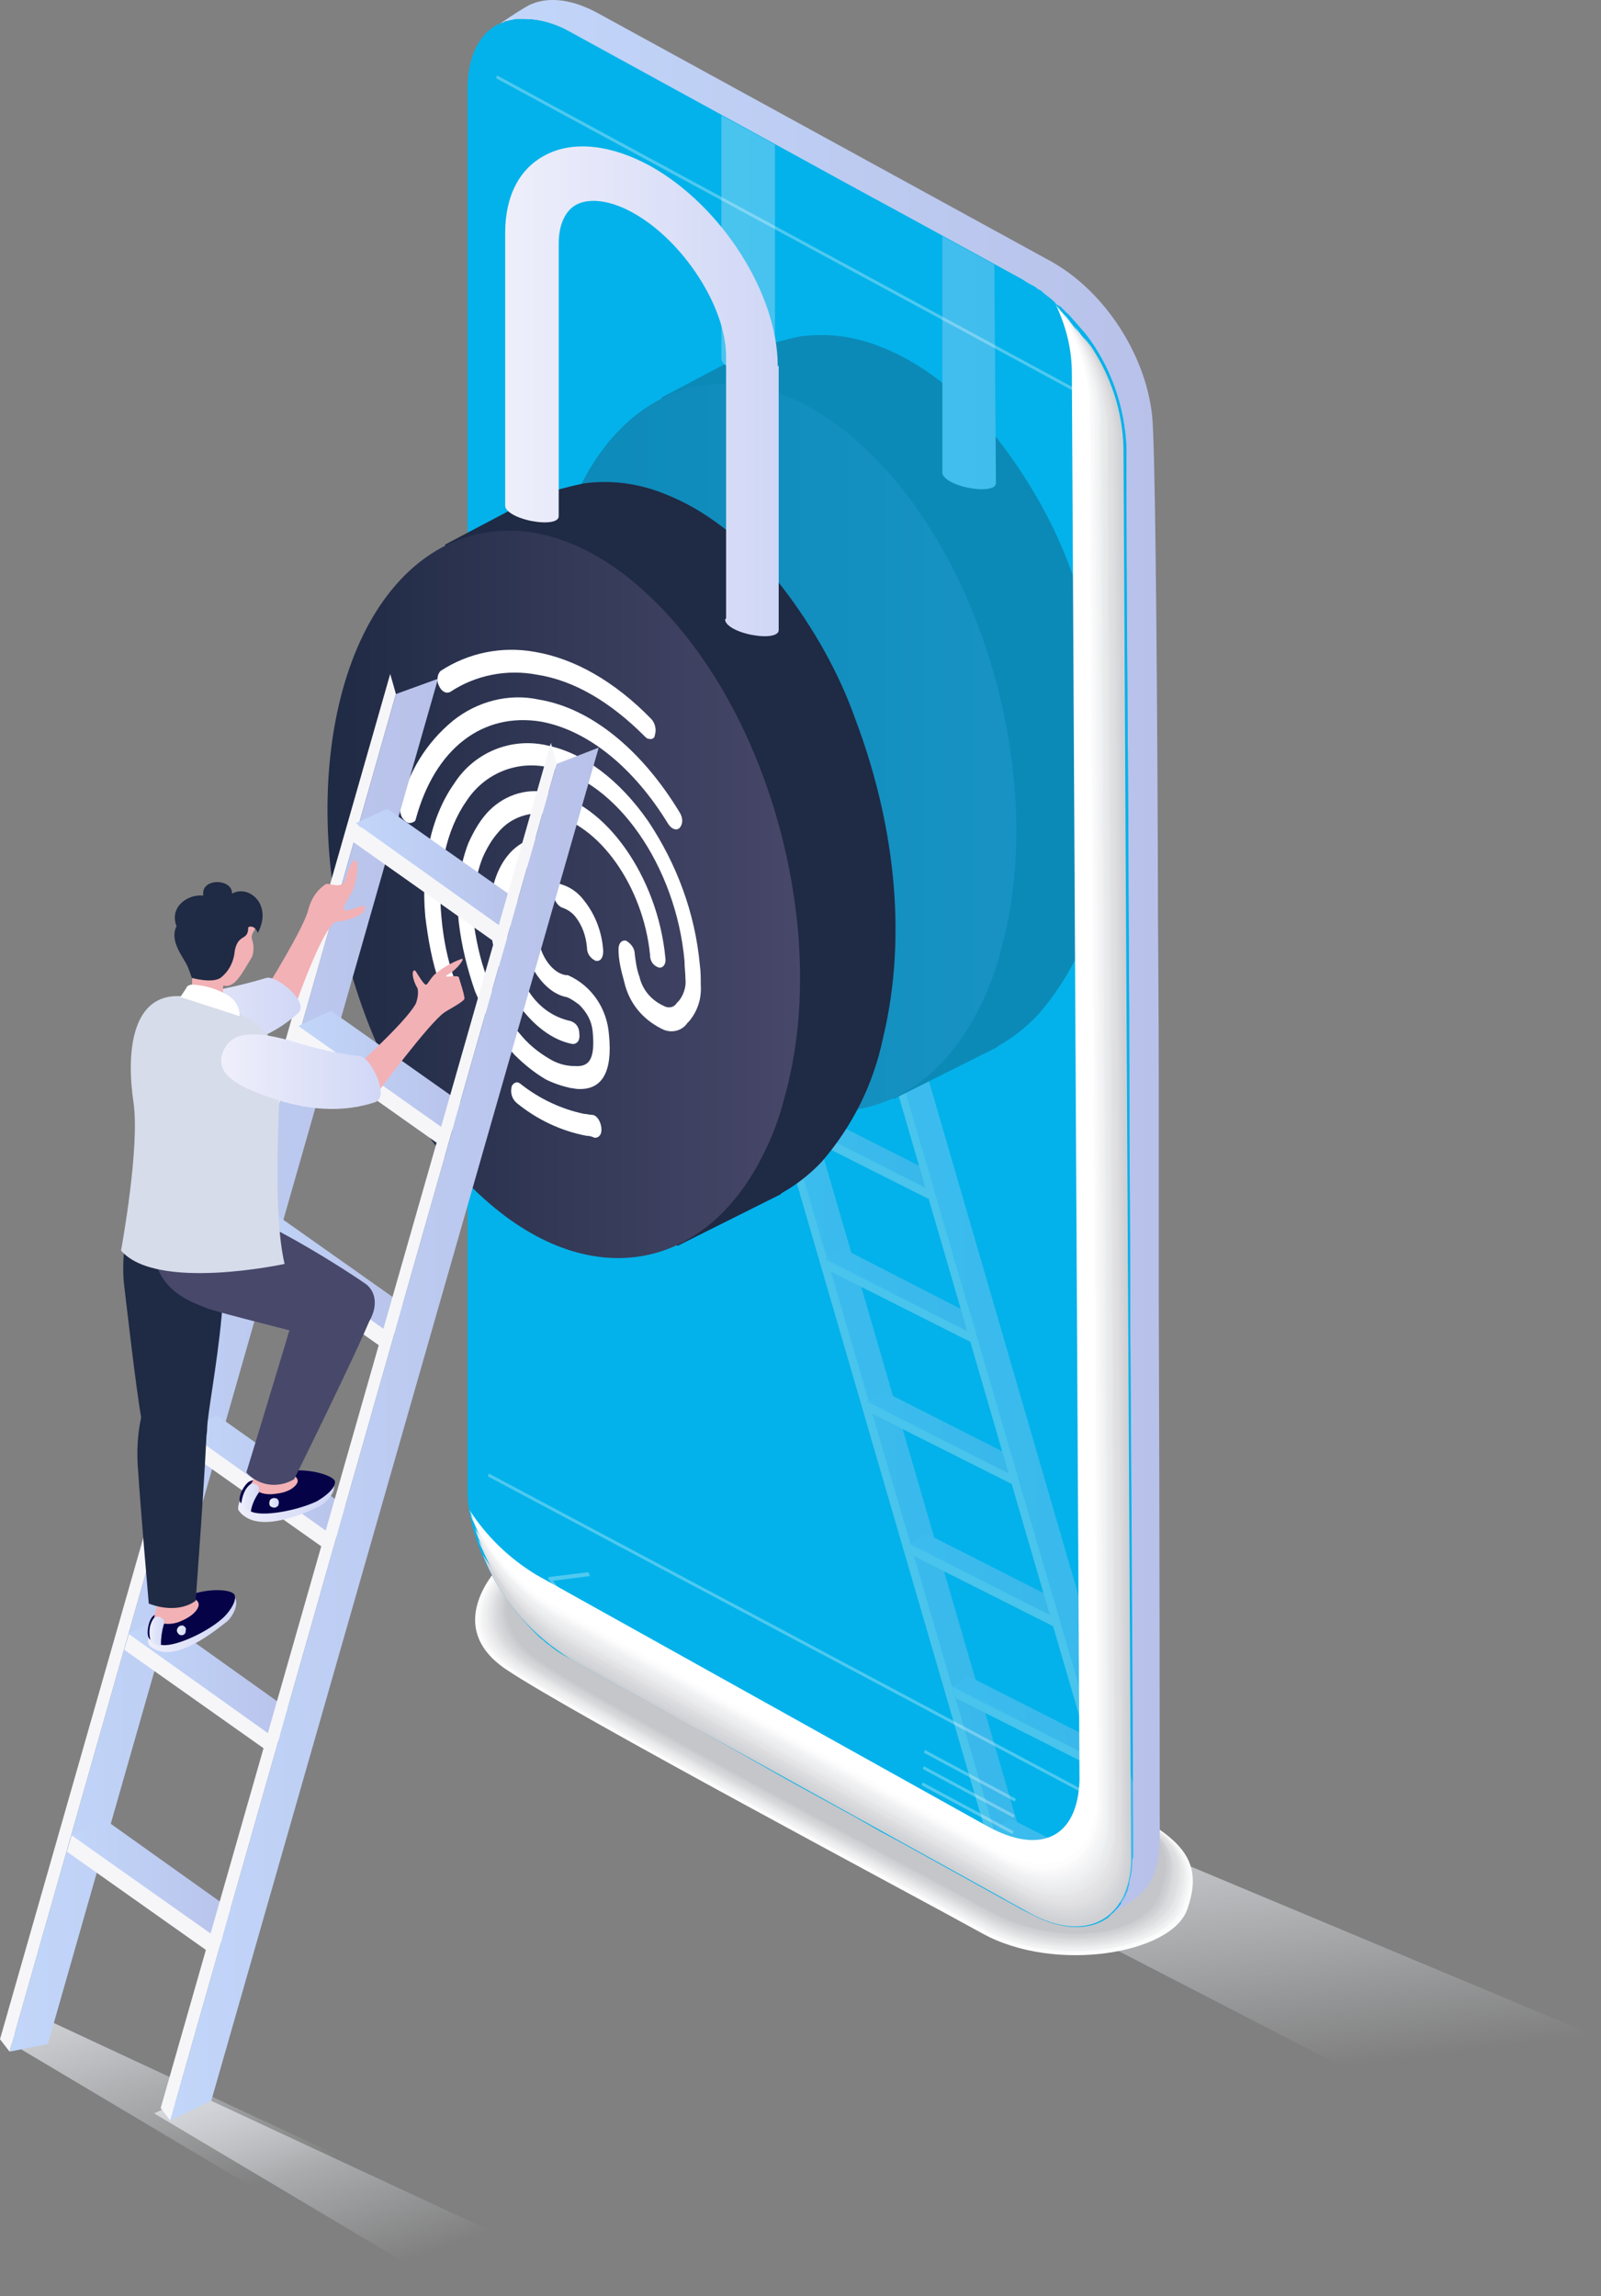 <?xml version="1.0" encoding="utf-8"?>
<!-- Generator: Adobe Illustrator 24.2.3, SVG Export Plug-In . SVG Version: 6.00 Build 0)  -->
<svg version="1.1" id="Capa_1" xmlns="http://www.w3.org/2000/svg" xmlns:xlink="http://www.w3.org/1999/xlink" x="0px" y="0px"
	 viewBox="0 0 167.4 240" style="enable-background:new 0 0 167.4 240;" xml:space="preserve">
<rect x="0" y="0" width="167.4" height="240" fill="#808080" stroke="none"/>
<style type="text/css">
	.st0{fill:url(#Trazado_13749_1_);}
	.st1{fill:url(#Trazado_13750_1_);}
	.st2{fill:url(#Trazado_13751_1_);}
	.st3{fill:#FFFFFF;}
	.st4{fill:#FCFCFC;}
	.st5{fill:#F9FAFA;}
	.st6{fill:#F7F7F7;}
	.st7{fill:#F4F4F5;}
	.st8{fill:#F1F1F2;}
	.st9{fill:#EEEFF0;}
	.st10{fill:#ECECED;}
	.st11{fill:#E9E9EB;}
	.st12{fill:#E6E7E8;}
	.st13{fill:#E3E4E6;}
	.st14{fill:#E1E1E3;}
	.st15{fill:#DEDEE1;}
	.st16{fill:#DBDCDE;}
	.st17{fill:#D8D9DC;}
	.st18{fill:#D6D6D9;}
	.st19{fill:#D3D4D7;}
	.st20{fill:#D0D1D4;}
	.st21{fill:#CDCED2;}
	.st22{fill:#CBCBCF;}
	.st23{fill:#C8C9CD;}
	.st24{fill:#C5C6CA;}
	.st25{fill:url(#Trazado_13774_1_);}
	.st26{fill:#03B2EA;}
	.st27{clip-path:url(#SVGID_2_);}
	.st28{fill:#EDEDF2;}
	.st29{fill:url(#Trazado_13777_1_);}
	.st30{fill:url(#Trazado_13779_1_);}
	.st31{fill:url(#Trazado_13781_1_);}
	.st32{fill:url(#Trazado_13783_1_);}
	.st33{fill:url(#Trazado_13785_1_);}
	.st34{fill:url(#Trazado_13787_1_);}
	.st35{fill:url(#Trazado_13789_1_);}
	.st36{fill:url(#Trazado_13791_1_);}
	.st37{fill:#1F2A44;}
	.st38{fill:url(#Trazado_13794_1_);}
	.st39{fill:url(#Trazado_13795_1_);}
	.st40{opacity:0.7;fill:#03B2EA;enable-background:new    ;}
	.st41{opacity:0.3;fill:#FFFFFF;enable-background:new    ;}
	.st42{fill:#CFD0D4;}
	.st43{fill:url(#Trazado_13804_1_);}
	.st44{fill:url(#Trazado_13805_1_);}
	.st45{fill:url(#Trazado_13806_1_);}
	.st46{fill:url(#Trazado_13807_1_);}
	.st47{fill:url(#Trazado_13808_1_);}
	.st48{fill:url(#Trazado_13809_1_);}
	.st49{fill:url(#Trazado_13810_1_);}
	.st50{fill:url(#Trazado_13811_1_);}
	.st51{fill:url(#Trazado_13812_1_);}
	.st52{fill:url(#Trazado_13813_1_);}
	.st53{fill:url(#Trazado_13814_1_);}
	.st54{fill:url(#Trazado_13815_1_);}
	.st55{fill:url(#Trazado_13816_1_);}
	.st56{fill:url(#Trazado_13817_1_);}
	.st57{fill:url(#Trazado_13818_1_);}
	.st58{fill:url(#Trazado_13819_1_);}
	.st59{fill:url(#Trazado_13820_1_);}
	.st60{fill:url(#Trazado_13821_1_);}
	.st61{fill:url(#Trazado_13822_1_);}
	.st62{fill:url(#Trazado_13823_1_);}
	.st63{fill:url(#Trazado_13824_1_);}
	.st64{fill:url(#Trazado_13825_1_);}
	.st65{fill:url(#Trazado_13826_1_);}
	.st66{fill:url(#Trazado_13830_1_);}
	.st67{fill:url(#Trazado_13831_1_);}
	.st68{fill:#F6F6F9;}
	.st69{fill:url(#Trazado_13840_1_);}
	.st70{fill:url(#Trazado_13842_1_);}
	.st71{fill:url(#Trazado_13844_1_);}
	.st72{fill:url(#Trazado_13846_1_);}
	.st73{fill:url(#Trazado_13848_1_);}
	.st74{fill:url(#Trazado_13850_1_);}
	.st75{fill:url(#Trazado_13852_1_);}
	.st76{fill:url(#Trazado_13854_1_);}
	.st77{fill:#F2B1B5;}
	.st78{fill:url(#Trazado_13856_1_);}
	.st79{fill:url(#Trazado_13857_1_);}
	.st80{fill:#060248;}
	.st81{fill:url(#Trazado_13859_1_);}
	.st82{fill:url(#Trazado_13860_1_);}
	.st83{fill:url(#Trazado_13864_1_);}
	.st84{fill:url(#Trazado_13866_1_);}
	.st85{fill:url(#Trazado_13867_1_);}
	.st86{fill:#48486A;}
	.st87{fill:#D6DCE9;}
	.st88{fill:url(#Trazado_13876_1_);}
</style>
<g id="Grupo_3412" transform="translate(-5165.187 -1285)">
	<g id="Grupo_3375" transform="translate(5165.505 1496.076)">
		
			<linearGradient id="Trazado_13749_1_" gradientUnits="userSpaceOnUse" x1="-502.569" y1="487.265" x2="-502.021" y2="486.455" gradientTransform="matrix(40.953 0 0 -21.109 20588.627 10284.989)">
			<stop  offset="0" style="stop-color:#E1E4E9;stop-opacity:0.8"/>
			<stop  offset="1" style="stop-color:#E1E4E9;stop-opacity:0"/>
		</linearGradient>
		<path id="Trazado_13749" class="st0" d="M0,2l32.1,19.1L41,17L4.5,0L0,2z"/>
	</g>
	<g id="Grupo_3376" transform="translate(5181.295 1503.892)">
		
			<linearGradient id="Trazado_13750_1_" gradientUnits="userSpaceOnUse" x1="-518.361" y1="479.449" x2="-517.813" y2="478.638" gradientTransform="matrix(40.958 0 0 -21.108 21238.121 10119.513)">
			<stop  offset="0" style="stop-color:#E1E4E9;stop-opacity:0.8"/>
			<stop  offset="1" style="stop-color:#E1E4E9;stop-opacity:0"/>
		</linearGradient>
		<path id="Trazado_13750" class="st1" d="M0,2l32.1,19.1L41,17L4.5,0L0,2z"/>
	</g>
	<g id="Grupo_3377" transform="translate(5271.169 1479.374)">
		
			<linearGradient id="Trazado_13751_1_" gradientUnits="userSpaceOnUse" x1="-612.321" y1="506.392" x2="-611.964" y2="505.311" gradientTransform="matrix(61.458 0 0 -23.463 37649.312 11877.233)">
			<stop  offset="0" style="stop-color:#E1E4E9;stop-opacity:0.8"/>
			<stop  offset="1" style="stop-color:#E1E4E9;stop-opacity:0"/>
		</linearGradient>
		<path id="Trazado_13751" class="st2" d="M61.5,18.7L38,23.5L0,3.9L16.8,0L61.5,18.7z"/>
	</g>
	<g id="Grupo_3397" transform="translate(5214.168 1285)">
		<g id="Grupo_3396">
			<g id="Grupo_3378" transform="translate(.744 162.594)">
				<path id="Trazado_13752" class="st3" d="M2.7,0.9c0,0-6.5,6.3,0.5,11S45.4,35.3,53,39.5s19.8,2.1,21.4-2.5
					c2.5-6.9-3.3-8.3-9.5-12.4S14.9-0.7,10.6,0S5.1-0.5,2.7,0.9z"/>
				<path id="Trazado_13753" class="st4" d="M2.8,1c0,0-6.4,6.2,0.6,10.9s42.1,23.3,49.6,27.5s19.6,2.1,21.3-2.4
					c2.5-6.9-3.2-8.2-9.4-12.3S14.9-0.7,10.6,0.1S5.2-0.5,2.8,1L2.8,1z"/>
				<path id="Trazado_13754" class="st5" d="M2.9,1c0,0-6.3,6.1,0.7,10.8s42,23.2,49.5,27.4s19.4,2.1,21.1-2.4
					c2.5-6.9-3.2-8.1-9.3-12.3S15-0.6,10.7,0.1S5.3-0.4,2.9,1L2.9,1z"/>
				<path id="Trazado_13755" class="st6" d="M3,1.1c0,0-6.2,6.1,0.8,10.8S45.6,35,53.1,39.1s19.2,2.1,20.9-2.4
					c2.5-6.8-3.1-8.1-9.3-12.2S15-0.5,10.8,0.2S5.4-0.4,3,1.1z"/>
				<path id="Trazado_13756" class="st7" d="M3.1,1.1c0,0-6.1,6,0.8,10.7S45.7,34.9,53.2,39s19.1,2.2,20.7-2.3
					c2.5-6.8-3.1-8-9.2-12.1S15.1-0.5,10.9,0.2S5.4-0.3,3.1,1.1z"/>
				<path id="Trazado_13757" class="st8" d="M3.2,1.2c0,0-6,5.9,0.9,10.6s41.6,23,49.1,27.2s18.9,2.2,20.5-2.3c2.5-6.8-3-8-9.1-12.1
					S15.2-0.4,10.9,0.3S5.5-0.3,3.2,1.2L3.2,1.2z"/>
				<path id="Trazado_13758" class="st9" d="M3.3,1.2c0,0-5.9,5.8,1,10.5s41.5,23,49,27.1S72,41,73.6,36.5c2.5-6.8-3-7.9-9.1-12
					S15.2-0.4,11,0.3S5.6-0.2,3.3,1.2z"/>
				<path id="Trazado_13759" class="st10" d="M3.4,1.3c0,0-5.8,5.8,1.1,10.4s41.4,22.9,48.8,27s18.5,2.2,20.2-2.3
					c2.5-6.8-2.9-7.9-9-11.9S15.3-0.3,11.1,0.4S5.7-0.2,3.4,1.3z"/>
				<path id="Trazado_13760" class="st11" d="M3.5,1.3c0,0-5.7,5.7,1.2,10.3s41.3,22.9,48.7,27s18.4,2.2,20-2.2
					c2.5-6.7-2.9-7.8-8.9-11.9S15.4-0.3,11.1,0.4S5.8-0.1,3.5,1.3L3.5,1.3z"/>
				<path id="Trazado_13761" class="st12" d="M3.6,1.4c0,0-5.6,5.6,1.2,10.2S46,34.4,53.4,38.5s18.2,2.3,19.8-2.2
					c2.5-6.7-2.8-7.8-8.9-11.8S15.4-0.2,11.2,0.5S5.9,0,3.6,1.4L3.6,1.4z"/>
				<path id="Trazado_13762" class="st13" d="M3.7,1.4c0,0-5.5,5.5,1.3,10.1S46,34.3,53.4,38.4s18,2.3,19.6-2.2
					c2.5-6.7-2.8-7.7-8.8-11.7S15.5-0.2,11.3,0.6S6,0,3.7,1.4z"/>
				<path id="Trazado_13763" class="st14" d="M3.8,1.5c0,0-5.4,5.4,1.4,10s40.9,22.7,48.3,26.7s17.8,2.3,19.5-2.1
					c2.5-6.7-2.7-7.6-8.7-11.7S15.5-0.1,11.4,0.6S6.1,0.1,3.8,1.5L3.8,1.5z"/>
				<path id="Trazado_13764" class="st15" d="M3.8,1.5c0,0-5.3,5.4,1.5,10s40.8,22.6,48.2,26.7s17.6,2.3,19.3-2.1
					c2.5-6.7-2.7-7.6-8.7-11.6S15.6,0,11.4,0.7S6.1,0.1,3.8,1.5L3.8,1.5z"/>
				<path id="Trazado_13765" class="st16" d="M3.9,1.6c0,0-5.2,5.3,1.6,9.9S46.2,34,53.6,38S71,40.4,72.6,36
					c2.4-6.7-2.6-7.5-8.6-11.5S15.7,0,11.5,0.7S6.2,0.2,3.9,1.6z"/>
				<path id="Trazado_13766" class="st17" d="M4,1.6c0,0-5.1,5.2,1.6,9.8s40.6,22.5,47.9,26.5s17.3,2.4,18.9-2
					c2.4-6.6-2.6-7.5-8.5-11.5S15.7,0.1,11.6,0.8S6.3,0.2,4,1.6z"/>
				<path id="Trazado_13767" class="st18" d="M4.1,1.7c0,0-5,5.1,1.7,9.7s40.5,22.4,47.8,26.4s17.1,2.4,18.7-2
					c2.4-6.6-2.5-7.4-8.5-11.4S15.8,0.1,11.6,0.8S6.4,0.3,4.1,1.7z"/>
				<path id="Trazado_13768" class="st19" d="M4.2,1.7c0,0-4.9,5.1,1.8,9.6s40.4,22.4,47.7,26.4s16.9,2.4,18.5-2
					c2.4-6.6-2.5-7.4-8.4-11.3S15.8,0.2,11.7,0.9S6.5,0.3,4.2,1.7L4.2,1.7z"/>
				<path id="Trazado_13769" class="st20" d="M4.3,1.8c0,0-4.8,5,1.9,9.5s40.3,22.3,47.5,26.3s16.8,2.4,18.4-1.9
					c2.4-6.6-2.4-7.3-8.3-11.3S15.9,0.2,11.8,0.9S6.6,0.4,4.3,1.8L4.3,1.8z"/>
				<path id="Trazado_13770" class="st21" d="M4.4,1.8c0,0-4.7,4.9,2,9.4s40.2,22.2,47.4,26.2s16.6,2.4,18.2-1.9
					c2.4-6.6-2.4-7.3-8.3-11.2S16,0.3,11.9,1S6.7,0.5,4.4,1.8L4.4,1.8z"/>
				<path id="Trazado_13771" class="st22" d="M4.5,1.9c0,0-4.6,4.8,2,9.3s40,22.2,47.3,26.1s16.4,2.5,18-1.9
					c2.4-6.5-2.3-7.2-8.2-11.1S16,0.4,11.9,1S6.7,0.5,4.5,1.9L4.5,1.9z"/>
				<path id="Trazado_13772" class="st23" d="M4.6,1.9c0,0-4.5,4.8,2.1,9.2s39.9,22.1,47.1,26.1s16.2,2.5,17.8-1.8
					c2.4-6.5-2.3-7.1-8.1-11.1S16.1,0.4,12,1.1S6.8,0.6,4.6,1.9z"/>
				<path id="Trazado_13773" class="st24" d="M4.7,2c0,0-4.4,4.7,2.2,9.2s39.8,22.1,47,26s16.1,2.5,17.6-1.8c2.4-6.5-2.2-7.1-8.1-11
					S16.1,0.5,12.1,1.1S6.9,0.6,4.7,2z"/>
			</g>
			<g id="Grupo_3395">
				<g id="Grupo_3394">
					<g id="Grupo_3379" transform="translate(2.98)">
						
							<linearGradient id="Trazado_13774_1_" gradientUnits="userSpaceOnUse" x1="-559.535" y1="718.109" x2="-558.535" y2="718.109" gradientTransform="matrix(69.349 0 0 -200.36 38803.238 143980.547)">
							<stop  offset="0" style="stop-color:#C2D6FA"/>
							<stop  offset="1" style="stop-color:#B8C1E9"/>
						</linearGradient>
						<path id="Trazado_13774" class="st25" d="M66.8,198.4c-0.1,0.1-2.6,1.7-2.9,1.9c0.1-0.1,0.1-0.1,0.2-0.2
							c0.2-0.2,0.4-0.4,0.6-0.5c0.2-0.2,0.3-0.3,0.4-0.5c0,0,0-0.1,0.1-0.1c0.1-0.1,0.2-0.3,0.2-0.4c0.1-0.2,0.2-0.3,0.3-0.5
							c0.1-0.1,0.1-0.3,0.1-0.4c0.1-0.1,0.1-0.3,0.1-0.4c0-0.1,0.1-0.3,0.1-0.4c0-0.1,0-0.1,0-0.2c0.2-0.8,0.3-1.7,0.3-2.6v-0.2
							c0-0.5,0-0.9,0-1.4c0,0-0.1-24.6-0.3-53.5c0-0.8,0-1.7,0-2.5c0-7.6-0.1-15.5-0.1-23.3c0-0.5,0-1.1,0-1.6
							c0-8.5-0.1-16.8-0.1-24.5c-0.1-16.6-0.2-30.2-0.2-36.5c0-0.8,0-1.4,0-2c0-1.1,0-1.8,0-1.8c-0.3-5.2-2.4-10.1-6-13.9
							c-0.1-0.2-0.3-0.3-0.5-0.5c0,0,0,0,0,0c-0.1-0.2-0.3-0.3-0.5-0.4s-0.3-0.3-0.5-0.4c-0.4-0.3-0.8-0.6-1.1-0.9
							c-0.2-0.1-0.3-0.2-0.5-0.4c0,0-0.1-0.1-0.2-0.1c-0.2-0.1-0.4-0.3-0.6-0.4c-0.3-0.2-0.6-0.4-1-0.6l-11.7-6.4l-6.8-3.7l-9.3-5.1
							L7.5,3.3C6.1,2.5,4.5,2,2.8,2C2.6,2,2.4,2,2.2,2C2,2,1.8,2,1.6,2.1H1.6C1.4,2.1,1.2,2.2,1,2.2c0,0-0.1,0-0.1,0
							C0.8,2.3,0.6,2.4,0.5,2.4C0.3,2.5,0.1,2.6,0,2.7c0.4-0.3,2.2-1.5,2.9-1.9c1.9-1.2,4.6-1.1,7.7,0.6l47.3,25.9
							c5.6,3.1,9.9,9.7,10.6,16.1c0.3,2.6,0.5,21.8,0.6,45.5c0,7.6,0.1,15.6,0.1,23.7c0,0.5,0,1.1,0,1.6c0,6.2,0,12.5,0,18.6v2.8
							c0.1,26.6,0.1,49.8,0.1,54.3C69.3,192.8,69.6,196.3,66.8,198.4L66.8,198.4z"/>
					</g>
					<path id="Trazado_13775" class="st26" d="M69.3,194.6c0,0.7-0.1,1.4-0.3,2.1c0,0.1,0,0.1,0,0.2c0,0.1-0.1,0.3-0.1,0.4
						c0,0.1-0.1,0.3-0.1,0.4c0,0.1-0.1,0.2-0.1,0.4c-0.1,0.2-0.2,0.4-0.3,0.5c-0.1,0.1-0.2,0.3-0.2,0.4c0,0,0,0.1-0.1,0.1
						c-0.1,0.2-0.3,0.4-0.4,0.5c-0.1,0.1-0.2,0.3-0.4,0.4c-0.1,0-0.1,0.1-0.2,0.2c-0.1,0.1-0.1,0.1-0.2,0.2c-1.9,1.4-4.8,1.4-8-0.3
						l-1-0.5l-13-7.2l-1.7-0.9l-2.8-1.6l-7.1-3.9L22.7,180l-2.4-1.3l-5.6-3.1l-4-2.2c-0.8-0.4-1.6-0.9-2.3-1.5
						c-0.2-0.1-0.3-0.2-0.5-0.4c-0.4-0.3-0.7-0.6-1-0.9c-0.7-0.7-1.3-1.4-1.9-2.1c-2.3-2.9-4-6.2-4.8-9.9v0
						c-0.2-0.9-0.3-1.9-0.3-2.9V9.3c0-3.2,1.1-5.5,2.9-6.6c0,0,0,0,0,0c0.2-0.1,0.3-0.2,0.5-0.2c0.1-0.1,0.3-0.1,0.4-0.2
						c0,0,0.1,0,0.1,0c0.2-0.1,0.4-0.1,0.6-0.2h0.1C4.8,2,5,2,5.2,2c0.2,0,0.4,0,0.6,0C7.5,2,9.1,2.5,10.5,3.3L30.1,14l9.3,5.1
						l6.8,3.7l11.7,6.4c0.3,0.2,0.6,0.4,1,0.6c0.2,0.1,0.4,0.2,0.6,0.4c0.1,0,0.1,0.1,0.2,0.1c0.2,0.1,0.3,0.2,0.5,0.4
						c0.4,0.3,0.8,0.6,1.1,0.9c0.1,0.2,0.3,0.3,0.5,0.4s0.3,0.3,0.4,0.4c0,0,0,0,0,0c0.2,0.2,0.3,0.3,0.5,0.5
						c0.2,0.2,0.5,0.5,0.7,0.7c0.4,0.5,0.8,0.9,1.2,1.4c2.6,3.4,4,7.5,4.2,11.8c0,0,0,0.6,0,1.8c0,0.5,0,1.2,0,2c0,0.6,0,1.2,0,1.9
						c0,6.9,0.1,19.5,0.2,34.5c0,7.7,0.1,16,0.1,24.5c0,0.5,0,1.1,0,1.6c0,7.8,0.1,15.7,0.1,23.4c0,0.9,0,1.7,0,2.5
						c0.2,27,0.3,50.6,0.3,54.9v0.2L69.3,194.6L69.3,194.6z"/>
					<g id="Grupo_3385" transform="translate(0 1.95)">
						<g>
							<defs>
								<path id="SVGID_1_" d="M69.3,192.6c0,0.7-0.1,1.4-0.3,2.1c0,0.1,0,0.1,0,0.2c0,0.1-0.1,0.3-0.1,0.4c0,0.1-0.1,0.3-0.1,0.4
									c0,0.1-0.1,0.2-0.1,0.4c-0.1,0.2-0.2,0.4-0.3,0.5c-0.1,0.1-0.2,0.3-0.2,0.4c0,0,0,0.1-0.1,0.1c-0.1,0.2-0.3,0.4-0.4,0.5
									c-0.1,0.1-0.2,0.3-0.4,0.4c-0.1,0-0.1,0.1-0.2,0.2c-0.1,0.1-0.1,0.1-0.2,0.2c-1.9,1.4-4.8,1.4-8-0.3l-1-0.5l-13-7.2
									l-1.7-0.9l-2.8-1.6l-7.1-3.9l-10.6-5.9l-2.4-1.3l-5.6-3.1l-4-2.2c-0.8-0.4-1.6-0.9-2.3-1.5c-0.2-0.1-0.3-0.2-0.5-0.4
									c-0.4-0.3-0.7-0.6-1-0.9c-0.7-0.7-1.3-1.4-1.9-2.1c-2.3-2.9-4-6.2-4.8-9.9v0c-0.2-0.9-0.3-1.9-0.3-2.9V7.4
									c0-3.2,1.1-5.5,2.9-6.6c0,0,0,0,0,0c0.2-0.1,0.3-0.2,0.5-0.2c0.1-0.1,0.3-0.1,0.4-0.2c0,0,0.1,0,0.1,0
									c0.2-0.1,0.4-0.1,0.6-0.2h0.1C4.8,0.1,5,0.1,5.2,0c0.2,0,0.4,0,0.6,0c1.7,0.1,3.3,0.5,4.7,1.4l19.6,10.7l9.3,5.1l6.8,3.7
									l11.7,6.4c0.3,0.2,0.6,0.4,1,0.6c0.2,0.1,0.4,0.2,0.6,0.4c0.1,0,0.1,0.1,0.2,0.1c0.2,0.1,0.3,0.2,0.5,0.4
									c0.4,0.3,0.8,0.6,1.1,0.9c0.1,0.2,0.3,0.3,0.5,0.4s0.3,0.3,0.4,0.4c0,0,0,0,0,0c0.2,0.2,0.3,0.3,0.5,0.5
									c0.2,0.2,0.5,0.5,0.7,0.7c0.4,0.5,0.8,0.9,1.2,1.4c2.6,3.4,4,7.5,4.2,11.8c0,0,0,0.6,0,1.8c0,0.5,0,1.2,0,2
									c0,0.6,0,1.2,0,1.9c0,6.9,0.1,19.5,0.2,34.5c0,7.7,0.1,16,0.1,24.5c0,0.5,0,1.1,0,1.6c0,7.8,0.1,15.7,0.1,23.4
									c0,0.9,0,1.7,0,2.5c0.2,27,0.3,50.6,0.3,54.9v0.2L69.3,192.6L69.3,192.6z"/>
							</defs>
							<clipPath id="SVGID_2_">
								<use xlink:href="#SVGID_1_"  style="overflow:visible;"/>
							</clipPath>
							<g id="Grupo_3384" class="st27">
								<g id="Grupo_3380" transform="translate(29.065 103.644)">
									<path id="Trazado_13776" class="st28" d="M0,0l29.3,100.6l1.3,0.9L1.3,1.5L0,0z"/>
									
										<linearGradient id="Trazado_13777_1_" gradientUnits="userSpaceOnUse" x1="-576.813" y1="610.171" x2="-575.813" y2="610.171" gradientTransform="matrix(31.725 0 0 -101.164 18300.731 61778.328)">
										<stop  offset="0" style="stop-color:#C2D6FA"/>
										<stop  offset="1" style="stop-color:#B8C1E9"/>
									</linearGradient>
									<path id="Trazado_13777" class="st29" d="M1.3,1.5l29.2,100L33,101L3.7,0.4L1.3,1.5z"/>
									<path id="Trazado_13778" class="st28" d="M26.3,86.8l14.9,7.5l0.8-1.8l-16.1-6.9L26.3,86.8z"/>
									
										<linearGradient id="Trazado_13779_1_" gradientUnits="userSpaceOnUse" x1="-562.622" y1="560.306" x2="-561.622" y2="560.306" gradientTransform="matrix(16.927 0 0 -8.773 9549.56 5004.428)">
										<stop  offset="0" style="stop-color:#C2D6FA"/>
										<stop  offset="1" style="stop-color:#B8C1E9"/>
									</linearGradient>
									<path id="Trazado_13779" class="st30" d="M25.9,85.6l15.2,7.7l1.7-1.1l-15.2-7.7L25.9,85.6z"/>
									<path id="Trazado_13780" class="st28" d="M21.9,71.9l14.9,7.5l0.8-1.8l-16.1-6.9L21.9,71.9z"/>
									
										<linearGradient id="Trazado_13781_1_" gradientUnits="userSpaceOnUse" x1="-562.618" y1="560.306" x2="-561.618" y2="560.306" gradientTransform="matrix(16.925 0 0 -8.773 9543.977 4989.513)">
										<stop  offset="0" style="stop-color:#C2D6FA"/>
										<stop  offset="1" style="stop-color:#B8C1E9"/>
									</linearGradient>
									<path id="Trazado_13781" class="st31" d="M21.5,70.7l15.2,7.7l1.7-1.1l-15.2-7.7L21.5,70.7z"/>
									<path id="Trazado_13782" class="st28" d="M17.4,57l14.9,7.5l0.8-1.8l-16.1-6.9L17.4,57z"/>
									
										<linearGradient id="Trazado_13783_1_" gradientUnits="userSpaceOnUse" x1="-562.627" y1="560.288" x2="-561.627" y2="560.288" gradientTransform="matrix(16.93 0 0 -8.77 9542.445 4972.792)">
										<stop  offset="0" style="stop-color:#C2D6FA"/>
										<stop  offset="1" style="stop-color:#B8C1E9"/>
									</linearGradient>
									<path id="Trazado_13783" class="st32" d="M17.1,55.8l15.2,7.7l1.7-1.1l-15.2-7.7L17.1,55.8z"/>
									<path id="Trazado_13784" class="st28" d="M13,42.1l14.9,7.5l0.8-1.8l-16.1-6.9L13,42.1z"/>
									
										<linearGradient id="Trazado_13785_1_" gradientUnits="userSpaceOnUse" x1="-562.615" y1="560.294" x2="-561.615" y2="560.294" gradientTransform="matrix(16.923 0 0 -8.771 9533.964 4958.476)">
										<stop  offset="0" style="stop-color:#C2D6FA"/>
										<stop  offset="1" style="stop-color:#B8C1E9"/>
									</linearGradient>
									<path id="Trazado_13785" class="st33" d="M12.6,40.9l15.2,7.7l1.7-1.1l-15.2-7.7L12.6,40.9z"/>
									<path id="Trazado_13786" class="st28" d="M8.6,27.2l14.9,7.5l0.8-1.8L8.2,26L8.6,27.2z"/>
									
										<linearGradient id="Trazado_13787_1_" gradientUnits="userSpaceOnUse" x1="-562.615" y1="560.313" x2="-561.615" y2="560.313" gradientTransform="matrix(16.923 0 0 -8.774 9529.534 4945.435)">
										<stop  offset="0" style="stop-color:#C2D6FA"/>
										<stop  offset="1" style="stop-color:#B8C1E9"/>
									</linearGradient>
									<path id="Trazado_13787" class="st34" d="M8.2,26l15.2,7.7l1.7-1.1L9.9,24.8L8.2,26z"/>
									<path id="Trazado_13788" class="st28" d="M4.1,12.2l14.9,7.5l0.8-1.8L3.8,11L4.1,12.2z"/>
									
										<linearGradient id="Trazado_13789_1_" gradientUnits="userSpaceOnUse" x1="-562.615" y1="560.294" x2="-561.615" y2="560.294" gradientTransform="matrix(16.923 0 0 -8.771 9525.102 4928.642)">
										<stop  offset="0" style="stop-color:#C2D6FA"/>
										<stop  offset="1" style="stop-color:#B8C1E9"/>
									</linearGradient>
									<path id="Trazado_13789" class="st35" d="M3.8,11L19,18.7l1.7-1.1L5.5,9.9L3.8,11z"/>
									<path id="Trazado_13790" class="st28" d="M14.8,5.1l29.3,100.6l1.2,0.9L16.1,6.6L14.8,5.1z"/>
									
										<linearGradient id="Trazado_13791_1_" gradientUnits="userSpaceOnUse" x1="-576.675" y1="610.171" x2="-575.675" y2="610.171" gradientTransform="matrix(31.459 0 0 -101.163 18157.685 61782.75)">
										<stop  offset="0" style="stop-color:#C2D6FA"/>
										<stop  offset="1" style="stop-color:#B8C1E9"/>
									</linearGradient>
									<path id="Trazado_13791" class="st36" d="M16.1,6.6l29.2,100l2.2-1.5l-29-99.7L16.1,6.6z"/>
								</g>
								<g id="Grupo_3383" transform="translate(7.852 -1.95)">
									<g id="Grupo_3382" transform="translate(0 35.07)">
										<path id="Trazado_13792" class="st37" d="M47.7,11.1C44.5,7,40.4,3.2,35.3,1.2c-2.7-1.1-5.6-1.5-8.5-1.1
											c-1.9,0.4-3.7,0.9-5.5,1.6c6.4-2.1,12.2,0.8,16.9,4.5c5.2,4.3,9.3,9.8,12.1,16c5.1,11.8,7.9,24.4,4.7,37.3
											c-1.7,6.8-5.7,14.5-13.1,16.9c1.1-0.4,2.3-0.7,3.4-1.1c2.4-0.9,4.6-2.4,6.4-4.3c3.2-3.7,5.4-8.1,6.4-12.9
											c2.7-11.2,1-23.1-2.9-33.4C53.5,19.9,50.9,15.3,47.7,11.1L47.7,11.1z"/>
										<path id="Trazado_13793" class="st37" d="M21.4,1.7l-9.1,4.8l24.3,73.3l10.8-5.4l3.6-4l5.5-9.3l1.1-18.6l-5.4-22.1L41,6.6
											L28.7,0.5L24,1L21.4,1.7z"/>
										<g id="Grupo_3381" transform="translate(0 5.004)">
											
												<linearGradient id="Trazado_13794_1_" gradientUnits="userSpaceOnUse" x1="-561.422" y1="674.138" x2="-560.422" y2="674.138" gradientTransform="matrix(49.465 0 0 -76.176 27770.906 51391.316)">
												<stop  offset="0" style="stop-color:#1F2A44"/>
												<stop  offset="1" style="stop-color:#48486A"/>
											</linearGradient>
											<path id="Trazado_13794" class="st38" d="M33.4,6.6C20.7-5.2,6.4-0.7,1.6,16.7c-4.4,16.1,0.7,37.5,11.6,49.9
												c0.9,1,1.8,2,2.8,2.9c11.2,10.4,23.6,8.1,29.7-4.5c0.9-1.8,1.6-3.7,2.1-5.7C52.7,42,46.2,18.4,33.4,6.6L33.4,6.6z"/>
										</g>
									</g>
									
										<linearGradient id="Trazado_13795_1_" gradientUnits="userSpaceOnUse" x1="-553.775" y1="711.114" x2="-552.775" y2="711.114" gradientTransform="matrix(28.519 0 0 -51.034 15811.714 36316.203)">
										<stop  offset="0" style="stop-color:#EFEFFB"/>
										<stop  offset="1" style="stop-color:#D0D7F6"/>
									</linearGradient>
									<path id="Trazado_13795" class="st39" d="M47.1,22.9c0-7.5-5.8-16.7-13.3-20.9c-4-2.2-8-2.7-10.9-1.2
										c-2.8,1.4-4.3,4.3-4.3,8.2v28.4l0,0c0,0,0,0,0,0.1c0,0.6,1.2,1.3,2.8,1.6s2.8,0.1,2.8-0.5c0,0,0-0.1,0-0.1l0,0V10.1
										c0-2,0.7-3.5,1.9-4.1c1.4-0.7,3.6-0.4,5.9,0.9c5.2,2.9,9.7,9.8,9.7,15v27.4l0,0c0,0,0,0,0,0.1c0,0.6,1.2,1.3,2.8,1.6
										s2.8,0.1,2.8-0.5c0,0,0-0.1,0-0.1l0,0L47.1,22.9z"/>
								</g>
							</g>
						</g>
					</g>
					<path id="Trazado_13797" class="st40" d="M69.4,194.6c0,0.7-0.1,1.4-0.3,2.1c0,0.1,0,0.1,0,0.2c0,0.1-0.1,0.3-0.1,0.4
						c0,0.1-0.1,0.3-0.1,0.4c-0.1,0.1-0.1,0.2-0.2,0.4c-0.1,0.2-0.2,0.4-0.3,0.5c-0.1,0.1-0.1,0.3-0.2,0.4l-0.1,0.1
						c-0.1,0.2-0.3,0.4-0.4,0.5c-0.1,0.1-0.3,0.3-0.4,0.4c-0.1,0.1-0.1,0.1-0.2,0.2c-0.1,0.1-0.1,0.1-0.2,0.2
						c-1.9,1.4-4.8,1.4-8-0.3l-1-0.5l-13-7.2l-1.7-0.9l-2.8-1.6l-7.1-3.9L22.7,180l-2.4-1.3l-5.6-3.1l-4-2.2
						c-0.8-0.4-1.6-0.9-2.3-1.5c-0.2-0.1-0.3-0.2-0.5-0.4c-0.4-0.3-0.7-0.6-1-0.9c-3.3-3.3-5.6-7.4-6.6-12v0
						c-0.2-0.9-0.3-1.9-0.3-2.9V9.3C0,6.1,1.1,3.8,3,2.7c0,0,0,0,0,0c0.1-0.1,0.3-0.2,0.5-0.2c0.1-0.1,0.3-0.1,0.4-0.2
						c0,0,0.1,0,0.1,0c0.2-0.1,0.4-0.1,0.6-0.2h0.1C4.9,2,5.1,2,5.2,2c0.2,0,0.4,0,0.6,0C7.5,2,9.2,2.5,10.6,3.3L30.1,14l9.3,5.1
						l6.8,3.7l11.7,6.4c0.3,0.2,0.6,0.4,1,0.6c0.2,0.1,0.4,0.2,0.6,0.4c0.1,0,0.1,0.1,0.2,0.1c0.2,0.1,0.3,0.2,0.5,0.4
						c0.4,0.3,0.8,0.6,1.1,0.9c0.1,0.2,0.3,0.3,0.5,0.4s0.3,0.3,0.5,0.4c0,0,0,0,0,0c0.1,0.2,0.3,0.3,0.5,0.5
						c0.2,0.2,0.4,0.5,0.6,0.7c0.4,0.5,0.8,0.9,1.2,1.4c2.6,3.4,4,7.5,4.2,11.8c0,0,0,0.6,0,1.8c0,0.5,0,1.2,0,2c0,0.6,0,1.2,0,1.9
						c0,6.9,0.1,19.5,0.2,34.5c0,7.7,0.1,16,0.1,24.5c0,0.5,0,1.1,0,1.6l0.1,23.4c0,0.9,0,1.7,0,2.5c0.1,27,0.3,50.6,0.3,54.9v0.2
						C69.4,194.4,69.4,194.6,69.4,194.6L69.4,194.6z"/>
					<g id="Grupo_3386" transform="translate(2.03 154.016)">
						<path id="Trazado_13798" class="st41" d="M0,0.3L65.2,35l0.1-0.3L0.1,0L0,0.3z"/>
					</g>
					<g id="Grupo_3387" transform="translate(2.886 7.879)">
						<path id="Trazado_13799" class="st41" d="M0,0.3l62.8,34l0.1-0.3L0.1,0L0,0.3z"/>
					</g>
					<g id="Grupo_3391" transform="translate(47.389 182.908)">
						<g id="Grupo_3388" transform="translate(.243)">
							<path id="Trazado_13800" class="st41" d="M0,0.3l9.5,5.1l0.1-0.3L0.1,0L0,0.3z"/>
						</g>
						<g id="Grupo_3389" transform="translate(.123 1.696)">
							<path id="Trazado_13801" class="st41" d="M0,0.3l9.5,5.1l0.1-0.3L0.1,0L0,0.3z"/>
						</g>
						<g id="Grupo_3390" transform="translate(0 3.394)">
							<path id="Trazado_13802" class="st41" d="M0,0.3l9.5,5.1l0.1-0.3L0.1,0L0,0.3z"/>
						</g>
					</g>
					<g id="Grupo_3392" transform="translate(.091 31.803)">
						<path id="Trazado_13803" class="st42" d="M64.9,4.3c1.1,2.4,1.7,5,1.8,7.6c0,0,0.7,148.4,0.7,148.6c-0.2,6.1-4.2,8.1-9.9,4.9
							l-48.6-27c-2.9-1.7-5.4-4.1-7.2-7c1.8,4.3,5,7.8,8.9,10.2l48.1,26.6c5.7,3.1,10.3,0.7,10.5-5.5c0-0.2-0.8-147.7-0.8-147.7
							C68.3,11.2,67.1,7.5,64.9,4.3L64.9,4.3z"/>
						
							<linearGradient id="Trazado_13804_1_" gradientUnits="userSpaceOnUse" x1="-556.286" y1="685.798" x2="-555.286" y2="685.798" gradientTransform="matrix(67.47 0 0 -165.204 37544.398 113382.938)">
							<stop  offset="0" style="stop-color:#D1D2D6"/>
							<stop  offset="1" style="stop-color:#D0D1D5"/>
						</linearGradient>
						<path id="Trazado_13804" class="st43" d="M64.8,4.1c1.1,2.4,1.7,5,1.8,7.6c0,0,0.7,148.4,0.7,148.5c-0.3,6.1-4.2,8.1-9.9,4.9
							l-48.6-27c-2.9-1.7-5.4-4.1-7.2-7c1.8,4.3,5,7.8,8.9,10.2l48,26.6c5.7,3.1,10.3,0.7,10.5-5.4L68.3,14.9
							C68.2,11,67,7.3,64.8,4.1L64.8,4.1z"/>
						
							<linearGradient id="Trazado_13805_1_" gradientUnits="userSpaceOnUse" x1="-556.123" y1="685.796" x2="-555.123" y2="685.796" gradientTransform="matrix(67.383 0 0 -165.113 37495.301 113320.5)">
							<stop  offset="0" style="stop-color:#D3D4D8"/>
							<stop  offset="1" style="stop-color:#D1D2D6"/>
						</linearGradient>
						<path id="Trazado_13805" class="st44" d="M64.6,3.9c1.1,2.4,1.7,4.9,1.8,7.6c0,0,0.7,148.3,0.7,148.5
							c-0.3,6.1-4.2,8.1-9.9,4.9l-48.5-27c-2.9-1.7-5.4-4.1-7.2-7c1.8,4.2,5,7.8,8.9,10.2l48,26.5c5.7,3.1,10.3,0.7,10.5-5.4
							c0-0.2-0.8-147.5-0.8-147.5C68,10.8,66.8,7.1,64.6,3.9L64.6,3.9z"/>
						
							<linearGradient id="Trazado_13806_1_" gradientUnits="userSpaceOnUse" x1="-555.96" y1="685.794" x2="-554.96" y2="685.794" gradientTransform="matrix(67.298 0 0 -165.016 37447.301 113252.922)">
							<stop  offset="0" style="stop-color:#D5D6DA"/>
							<stop  offset="1" style="stop-color:#D2D3D7"/>
						</linearGradient>
						<path id="Trazado_13806" class="st45" d="M64.5,3.7c1.1,2.4,1.7,4.9,1.8,7.5c0,0,0.7,148.2,0.7,148.4c-0.3,6.1-4.2,8-9.9,4.9
							L8.6,137.7c-2.9-1.7-5.4-4.1-7.2-7c1.8,4.2,5,7.8,8.9,10.2l47.9,26.5c5.7,3.1,10.3,0.7,10.5-5.4c0-0.2-0.8-147.5-0.8-147.5
							C67.9,10.6,66.6,6.9,64.5,3.7L64.5,3.7z"/>
						
							<linearGradient id="Trazado_13807_1_" gradientUnits="userSpaceOnUse" x1="-555.797" y1="685.793" x2="-554.797" y2="685.793" gradientTransform="matrix(67.213 0 0 -164.922 37399.309 113188.547)">
							<stop  offset="0" style="stop-color:#D7D8DB"/>
							<stop  offset="1" style="stop-color:#D4D4D8"/>
						</linearGradient>
						<path id="Trazado_13807" class="st46" d="M64.3,3.5c1.1,2.4,1.7,4.9,1.8,7.5c0,0,0.7,148.2,0.7,148.3c-0.3,6.1-4.2,8-9.8,4.9
							L8.6,137.4c-2.9-1.7-5.4-4.1-7.1-7c1.8,4.2,4.9,7.8,8.9,10.2l47.8,26.5c5.7,3.1,10.2,0.7,10.5-5.4c0-0.2-0.8-147.4-0.8-147.4
							C67.7,10.4,66.5,6.7,64.3,3.5L64.3,3.5z"/>
						
							<linearGradient id="Trazado_13808_1_" gradientUnits="userSpaceOnUse" x1="-555.633" y1="685.791" x2="-554.633" y2="685.791" gradientTransform="matrix(67.126 0 0 -164.822 37349.93 113119.539)">
							<stop  offset="0" style="stop-color:#D9DADD"/>
							<stop  offset="1" style="stop-color:#D5D5D9"/>
						</linearGradient>
						<path id="Trazado_13808" class="st47" d="M64.2,3.4c1.1,2.4,1.7,4.9,1.8,7.5c0,0,0.7,148.1,0.7,148.3c-0.3,6.1-4.1,8-9.8,4.9
							L8.5,137.2c-2.9-1.7-5.4-4.1-7.1-7c1.8,4.2,4.9,7.8,8.9,10.2L58,166.8c5.7,3.1,10.2,0.7,10.5-5.4c0-0.2-0.8-147.4-0.8-147.4
							C67.5,10.2,66.3,6.5,64.2,3.4L64.2,3.4z"/>
						
							<linearGradient id="Trazado_13809_1_" gradientUnits="userSpaceOnUse" x1="-555.469" y1="685.789" x2="-554.469" y2="685.789" gradientTransform="matrix(67.041 0 0 -164.732 37302.207 113057.094)">
							<stop  offset="0" style="stop-color:#DCDCDF"/>
							<stop  offset="1" style="stop-color:#D6D7D9"/>
						</linearGradient>
						<path id="Trazado_13809" class="st48" d="M64,3.2c1.1,2.4,1.7,4.9,1.8,7.5c0,0,0.7,148,0.7,148.2c-0.3,6.1-4.1,8-9.8,4.9
							L8.4,136.9c-2.9-1.7-5.4-4.1-7.1-7c1.8,4.2,4.9,7.8,8.9,10.2l47.7,26.4c5.7,3.1,10.2,0.7,10.4-5.4c0-0.2-0.8-147.3-0.8-147.3
							C67.4,10,66.2,6.3,64,3.2L64,3.2z"/>
						
							<linearGradient id="Trazado_13810_1_" gradientUnits="userSpaceOnUse" x1="-555.304" y1="685.788" x2="-554.304" y2="685.788" gradientTransform="matrix(66.955 0 0 -164.638 37253.66 112992.211)">
							<stop  offset="0" style="stop-color:#DEDEE1"/>
							<stop  offset="1" style="stop-color:#D7D8DA"/>
						</linearGradient>
						<path id="Trazado_13810" class="st49" d="M63.8,3c1.1,2.3,1.7,4.9,1.8,7.5c0,0,0.7,148,0.7,148.1c-0.3,6.1-4.1,8-9.8,4.9
							L8.3,136.7c-2.9-1.7-5.3-4.1-7.1-7c1.8,4.2,4.9,7.8,8.9,10.1l47.7,26.4c5.7,3.1,10.2,0.7,10.4-5.4c0-0.2-0.8-147.2-0.8-147.2
							C67.2,9.8,66,6.1,63.8,3L63.8,3z"/>
						
							<linearGradient id="Trazado_13811_1_" gradientUnits="userSpaceOnUse" x1="-555.138" y1="685.786" x2="-554.138" y2="685.786" gradientTransform="matrix(66.867 0 0 -164.54 37204.008 112924.133)">
							<stop  offset="0" style="stop-color:#E0E0E3"/>
							<stop  offset="1" style="stop-color:#D8D9DB"/>
						</linearGradient>
						<path id="Trazado_13811" class="st50" d="M63.7,2.8c1.1,2.3,1.7,4.9,1.8,7.5c0,0,0.7,147.9,0.7,148.1c-0.3,6.1-4.1,8-9.8,4.9
							L8.2,136.5c-2.9-1.7-5.3-4.1-7.1-7c1.8,4.2,4.9,7.8,8.9,10.1L57.6,166c5.7,3.1,10.2,0.7,10.4-5.4c0-0.2-0.8-147.2-0.8-147.2
							C67,9.6,65.8,5.9,63.7,2.8z"/>
						
							<linearGradient id="Trazado_13812_1_" gradientUnits="userSpaceOnUse" x1="-554.973" y1="685.784" x2="-553.973" y2="685.784" gradientTransform="matrix(66.784 0 0 -164.445 37156.832 112858.664)">
							<stop  offset="0" style="stop-color:#E2E2E5"/>
							<stop  offset="1" style="stop-color:#D9DADC"/>
						</linearGradient>
						<path id="Trazado_13812" class="st51" d="M63.5,2.6c1.1,2.3,1.7,4.9,1.8,7.4c0,0,0.7,147.8,0.7,148c-0.2,6.1-4.1,8-9.8,4.9
							L8.1,136.2c-2.9-1.7-5.3-4.1-7.1-6.9c1.8,4.2,4.9,7.7,8.8,10.1l47.5,26.3c5.7,3.1,10.2,0.7,10.4-5.4
							c0-0.2-0.8-147.1-0.8-147.1C66.9,9.4,65.7,5.7,63.5,2.6z"/>
						
							<linearGradient id="Trazado_13813_1_" gradientUnits="userSpaceOnUse" x1="-554.807" y1="685.783" x2="-553.807" y2="685.783" gradientTransform="matrix(66.696 0 0 -164.354 37107.184 112795.625)">
							<stop  offset="0" style="stop-color:#E4E4E7"/>
							<stop  offset="1" style="stop-color:#DADBDD"/>
						</linearGradient>
						<path id="Trazado_13813" class="st52" d="M63.4,2.4c1.1,2.3,1.7,4.9,1.8,7.4c0,0,0.7,147.8,0.7,147.9c-0.2,6.1-4.1,8-9.8,4.9
							L8,136c-2.9-1.7-5.3-4.1-7.1-6.9c1.8,4.2,4.9,7.7,8.8,10.1l47.5,26.3c5.6,3.1,10.2,0.7,10.4-5.4c0-0.2-0.8-147-0.8-147
							C66.7,9.2,65.5,5.6,63.4,2.4L63.4,2.4z"/>
						
							<linearGradient id="Trazado_13814_1_" gradientUnits="userSpaceOnUse" x1="-554.641" y1="685.781" x2="-553.641" y2="685.781" gradientTransform="matrix(66.612 0 0 -164.261 37059.738 112731.336)">
							<stop  offset="0" style="stop-color:#E6E6E9"/>
							<stop  offset="1" style="stop-color:#DBDCDE"/>
						</linearGradient>
						<path id="Trazado_13814" class="st53" d="M63.2,2.2c1.1,2.3,1.7,4.8,1.7,7.4c0,0,0.7,147.7,0.7,147.9c-0.2,6.1-4.1,8-9.8,4.9
							L8,135.7c-2.9-1.7-5.3-4.1-7.1-6.9c1.8,4.2,4.9,7.7,8.8,10.1l47.4,26.2c5.6,3.1,10.1,0.7,10.4-5.4c0-0.2-0.8-147-0.8-147
							C66.5,9,65.3,5.4,63.2,2.2z"/>
						
							<linearGradient id="Trazado_13815_1_" gradientUnits="userSpaceOnUse" x1="-554.474" y1="685.779" x2="-553.474" y2="685.779" gradientTransform="matrix(66.526 0 0 -164.161 37011.191 112662.164)">
							<stop  offset="0" style="stop-color:#E8E9EA"/>
							<stop  offset="1" style="stop-color:#DDDDDF"/>
						</linearGradient>
						<path id="Trazado_13815" class="st54" d="M63,2.1c1.1,2.3,1.7,4.8,1.7,7.4c0,0,0.7,147.6,0.7,147.8c-0.2,6-4.1,8-9.7,4.9
							L7.9,135.5c-2.9-1.7-5.3-4.1-7.1-6.9c1.8,4.2,4.9,7.7,8.8,10.1L57,164.9c5.6,3.1,10.1,0.7,10.4-5.4c0-0.2-0.8-146.9-0.8-146.9
							C66.4,8.8,65.2,5.2,63,2.1z"/>
						
							<linearGradient id="Trazado_13816_1_" gradientUnits="userSpaceOnUse" x1="-554.307" y1="685.778" x2="-553.307" y2="685.778" gradientTransform="matrix(66.446 0 0 -164.066 36965.949 112596.523)">
							<stop  offset="0" style="stop-color:#EAEBEC"/>
							<stop  offset="1" style="stop-color:#DEDEE0"/>
						</linearGradient>
						<path id="Trazado_13816" class="st55" d="M62.9,1.9c1.1,2.3,1.7,4.8,1.7,7.4c0,0,0.8,147.6,0.7,147.7c-0.2,6-4.1,7.9-9.7,4.9
							L7.8,135.2c-2.9-1.7-5.3-4.1-7.1-6.9c1.8,4.2,4.9,7.7,8.8,10.1l47.3,26.2c5.6,3.1,10.1,0.7,10.3-5.4
							c0-0.2-0.8-146.8-0.8-146.8C66.2,8.6,65,5,62.9,1.9L62.9,1.9z"/>
						
							<linearGradient id="Trazado_13817_1_" gradientUnits="userSpaceOnUse" x1="-554.139" y1="685.776" x2="-553.139" y2="685.776" gradientTransform="matrix(66.355 0 0 -163.971 36914.645 112530.711)">
							<stop  offset="0" style="stop-color:#ECEDEE"/>
							<stop  offset="1" style="stop-color:#DFDFE1"/>
						</linearGradient>
						<path id="Trazado_13817" class="st56" d="M62.7,1.7C63.8,4,64.4,6.5,64.5,9c0,0,0.8,147.5,0.7,147.7c-0.2,6-4.1,7.9-9.7,4.9
							L7.7,135c-2.9-1.7-5.3-4.1-7.1-6.9c1.8,4.2,4.9,7.7,8.8,10.1l47.2,26.1c5.6,3.1,10.1,0.7,10.3-5.4c0-0.2-0.8-146.8-0.8-146.8
							C66.1,8.4,64.8,4.8,62.7,1.7L62.7,1.7z"/>
						
							<linearGradient id="Trazado_13818_1_" gradientUnits="userSpaceOnUse" x1="-553.971" y1="685.774" x2="-552.971" y2="685.774" gradientTransform="matrix(66.269 0 0 -163.877 36865.82 112465.75)">
							<stop  offset="0" style="stop-color:#EEEFF0"/>
							<stop  offset="1" style="stop-color:#E0E0E2"/>
						</linearGradient>
						<path id="Trazado_13818" class="st57" d="M62.6,1.5c1.1,2.3,1.7,4.8,1.7,7.3c0,0,0.8,147.4,0.7,147.6c-0.2,6-4.1,7.9-9.7,4.8
							L7.6,134.8c-2.9-1.7-5.3-4.1-7-6.9c1.8,4.2,4.9,7.7,8.8,10L56.5,164c5.6,3.1,10.1,0.7,10.3-5.3C66.9,158.5,66,12,66,12
							C65.9,8.2,64.7,4.6,62.6,1.5L62.6,1.5z"/>
						
							<linearGradient id="Trazado_13819_1_" gradientUnits="userSpaceOnUse" x1="-553.802" y1="685.772" x2="-552.802" y2="685.772" gradientTransform="matrix(66.179 0 0 -163.78 36815.348 112398.758)">
							<stop  offset="0" style="stop-color:#F0F1F2"/>
							<stop  offset="1" style="stop-color:#E1E1E3"/>
						</linearGradient>
						<path id="Trazado_13819" class="st58" d="M62.4,1.3c1.1,2.3,1.7,4.8,1.7,7.3c0,0,0.8,147.4,0.7,147.6c-0.2,6-4.1,7.9-9.7,4.8
							L7.6,134.5c-2.9-1.7-5.3-4.1-7-6.9c1.8,4.2,4.9,7.7,8.8,10l47.1,26.1c5.6,3.1,10.1,0.7,10.3-5.3c0-0.2-0.8-146.6-0.8-146.6
							C65.7,8,64.5,4.4,62.4,1.3L62.4,1.3z"/>
						
							<linearGradient id="Trazado_13820_1_" gradientUnits="userSpaceOnUse" x1="-553.633" y1="685.771" x2="-552.633" y2="685.771" gradientTransform="matrix(66.09 0 0 -163.689 36765.148 112335.727)">
							<stop  offset="0" style="stop-color:#F2F3F4"/>
							<stop  offset="1" style="stop-color:#E2E2E4"/>
						</linearGradient>
						<path id="Trazado_13820" class="st59" d="M62.3,1.1c1.1,2.3,1.7,4.8,1.7,7.3c0,0,0.8,147.3,0.8,147.5c-0.2,6-4.1,7.9-9.7,4.8
							L7.5,134.3c-2.9-1.7-5.3-4-7-6.9c1.8,4.2,4.9,7.7,8.8,10l47,26c5.6,3.1,10.1,0.7,10.3-5.3c0-0.2-0.8-146.6-0.8-146.6
							C65.6,7.8,64.4,4.2,62.3,1.1L62.3,1.1z"/>
						
							<linearGradient id="Trazado_13821_1_" gradientUnits="userSpaceOnUse" x1="-553.463" y1="685.769" x2="-552.463" y2="685.769" gradientTransform="matrix(66.012 0 0 -163.585 36721.004 112264.453)">
							<stop  offset="0" style="stop-color:#F5F5F6"/>
							<stop  offset="1" style="stop-color:#E3E4E4"/>
						</linearGradient>
						<path id="Trazado_13821" class="st60" d="M62.1,0.9c1.1,2.3,1.7,4.8,1.7,7.3c0,0,0.8,147.3,0.8,147.4c-0.2,6-4.1,7.9-9.7,4.8
							L7.4,134c-2.9-1.7-5.3-4-7-6.9c1.8,4.2,4.9,7.7,8.7,10l47,26c5.6,3.1,10.1,0.7,10.3-5.3c0-0.2-0.8-146.5-0.8-146.5
							C65.4,7.6,64.2,4,62.1,0.9L62.1,0.9z"/>
						
							<linearGradient id="Trazado_13822_1_" gradientUnits="userSpaceOnUse" x1="-553.293" y1="685.767" x2="-552.293" y2="685.767" gradientTransform="matrix(65.928 0 0 -163.495 36673.555 112201.836)">
							<stop  offset="0" style="stop-color:#F7F7F8"/>
							<stop  offset="1" style="stop-color:#E4E5E5"/>
						</linearGradient>
						<path id="Trazado_13822" class="st61" d="M61.9,0.7C63,3,63.6,5.5,63.7,8c0,0,0.8,147.2,0.8,147.4c-0.2,6-4.1,7.9-9.7,4.8
							L7.3,133.8c-2.9-1.7-5.3-4-7-6.9c1.8,4.2,4.9,7.6,8.7,10l46.9,26c5.6,3.1,10,0.7,10.3-5.3c0-0.2-0.8-146.4-0.8-146.4
							C65.2,7.4,64,3.8,61.9,0.7L61.9,0.7z"/>
						
							<linearGradient id="Trazado_13823_1_" gradientUnits="userSpaceOnUse" x1="-553.123" y1="685.766" x2="-552.123" y2="685.766" gradientTransform="matrix(65.841 0 0 -163.4 36624.184 112136.531)">
							<stop  offset="0" style="stop-color:#F9F9F9"/>
							<stop  offset="1" style="stop-color:#E6E6E6"/>
						</linearGradient>
						<path id="Trazado_13823" class="st62" d="M61.8,0.6c1.1,2.3,1.7,4.7,1.7,7.2c0,0,0.8,147.1,0.8,147.3c-0.2,6-4.1,7.9-9.6,4.8
							L7.2,133.5c-2.9-1.7-5.3-4-7-6.8c1.8,4.1,4.8,7.6,8.7,10l46.9,25.9c5.6,3.1,10,0.7,10.3-5.3c0-0.2-0.8-146.4-0.8-146.4
							C65.1,7.2,63.9,3.6,61.8,0.6L61.8,0.6z"/>
						
							<linearGradient id="Trazado_13824_1_" gradientUnits="userSpaceOnUse" x1="-552.953" y1="685.764" x2="-551.953" y2="685.764" gradientTransform="matrix(65.755 0 0 -163.305 36575.633 112070.477)">
							<stop  offset="0" style="stop-color:#FBFBFB"/>
							<stop  offset="1" style="stop-color:#E7E7E7"/>
						</linearGradient>
						<path id="Trazado_13824" class="st63" d="M61.6,0.4c1.1,2.3,1.7,4.7,1.7,7.2c0,0,0.8,147.1,0.8,147.2c-0.2,6-4.1,7.9-9.6,4.8
							L7.1,133.3c-2.8-1.7-5.2-4-7-6.8c1.8,4.1,4.8,7.6,8.7,10l46.8,25.9c5.6,3.1,10,0.7,10.2-5.3c0-0.2-0.8-146.3-0.8-146.3
							C64.9,7,63.7,3.4,61.6,0.4z"/>
						
							<linearGradient id="Trazado_13825_1_" gradientUnits="userSpaceOnUse" x1="-552.782" y1="685.762" x2="-551.782" y2="685.762" gradientTransform="matrix(65.669 0 0 -163.202 36527.082 111999.867)">
							<stop  offset="0" style="stop-color:#FDFDFD"/>
							<stop  offset="1" style="stop-color:#E8E8E8"/>
						</linearGradient>
						<path id="Trazado_13825" class="st64" d="M61.5,0.2c1.1,2.3,1.7,4.7,1.7,7.2c0,0,0.8,147,0.8,147.2c-0.2,6-4.1,7.9-9.6,4.8
							L7.1,133.1c-2.8-1.7-5.2-4-7-6.8c1.8,4.1,4.8,7.6,8.7,10l46.8,25.9c5.6,3.1,10,0.7,10.2-5.3c0-0.2-0.8-146.3-0.8-146.3
							C64.7,6.8,63.5,3.2,61.5,0.2L61.5,0.2z"/>
						
							<linearGradient id="Trazado_13826_1_" gradientUnits="userSpaceOnUse" x1="-552.609" y1="685.76" x2="-551.609" y2="685.76" gradientTransform="matrix(65.583 0 0 -163.117 36478.535 111940.539)">
							<stop  offset="0" style="stop-color:#FFFFFF"/>
							<stop  offset="1" style="stop-color:#E9E9E9"/>
						</linearGradient>
						<path id="Trazado_13826" class="st65" d="M61.3,0c1.1,2.3,1.7,4.7,1.7,7.2c0,0,0.8,146.9,0.8,147.1c-0.2,6-4.1,7.8-9.6,4.8
							L7,132.8c-2.8-1.7-5.2-4-7-6.8c1.8,4.1,4.8,7.6,8.7,9.9l46.7,25.8c5.5,3,10,0.7,10.2-5.3c0-0.2-0.8-146.2-0.8-146.2
							C64.6,6.6,63.4,3.1,61.3,0L61.3,0z"/>
					</g>
					<g id="Grupo_3393" transform="translate(8.328 164.331)">
						<path id="Trazado_13827" class="st41" d="M4.2,0L0.1,0.5C0.1,0.5,0,0.6,0,0.6c0,0.1,0,0.1,0.1,0.2l3.4,4.3l0.2-0.2l-3.2-4
							l3.9-0.5L4.2,0z"/>
					</g>
				</g>
			</g>
		</g>
	</g>
	<g id="Grupo_3400" transform="translate(5199.407 1300.363)">
		<g id="Grupo_3399" transform="translate(0 35.069)">
			<path id="Trazado_13828" class="st37" d="M47.7,11.1C44.5,7,40.4,3.2,35.3,1.2c-2.7-1.1-5.6-1.5-8.5-1.1
				c-1.9,0.4-3.7,0.9-5.5,1.6c6.4-2.1,12.3,0.8,16.9,4.5c5.2,4.3,9.3,9.8,12.1,16c5.1,11.8,7.9,24.4,4.7,37.3
				c-1.7,6.8-5.7,14.5-13.1,16.9c1.1-0.4,2.3-0.7,3.4-1.1c2.4-0.9,4.6-2.4,6.4-4.3c3.2-3.7,5.4-8.1,6.4-12.9
				c2.7-11.2,1-23.1-2.9-33.4C53.5,19.9,50.9,15.3,47.7,11.1L47.7,11.1z"/>
			<path id="Trazado_13829" class="st37" d="M21.4,1.7l-9.1,4.8l24.3,73.3l10.8-5.4l3.6-4l5.5-9.3l1.1-18.6l-5.4-22.1L41,6.6
				L28.7,0.5L24,1L21.4,1.7z"/>
			<g id="Grupo_3398" transform="translate(0 5.005)">
				
					<linearGradient id="Trazado_13830_1_" gradientUnits="userSpaceOnUse" x1="-538.809" y1="658.775" x2="-537.809" y2="658.775" gradientTransform="matrix(49.466 0 0 -76.175 26652.896 50220.617)">
					<stop  offset="0" style="stop-color:#1F2A44"/>
					<stop  offset="1" style="stop-color:#48486A"/>
				</linearGradient>
				<path id="Trazado_13830" class="st66" d="M33.4,6.6C20.7-5.2,6.4-0.7,1.6,16.7c-4.4,16.1,0.7,37.5,11.6,49.9
					c0.9,1,1.8,2,2.8,2.9c11.2,10.4,23.6,8.1,29.7-4.5c0.9-1.8,1.6-3.7,2.1-5.7C52.7,42,46.2,18.4,33.4,6.6z"/>
			</g>
		</g>
		
			<linearGradient id="Trazado_13831_1_" gradientUnits="userSpaceOnUse" x1="-531.158" y1="695.751" x2="-530.158" y2="695.751" gradientTransform="matrix(28.513 0 0 -51.033 15163.339 35531.57)">
			<stop  offset="0" style="stop-color:#EFEFFB"/>
			<stop  offset="1" style="stop-color:#D0D7F6"/>
		</linearGradient>
		<path id="Trazado_13831" class="st67" d="M47.1,22.9c0-7.5-5.8-16.7-13.3-20.9c-4-2.2-8-2.7-10.9-1.2c-2.8,1.4-4.3,4.3-4.3,8.2
			v28.4l0,0c0,0,0,0,0,0.1c0,0.6,1.2,1.3,2.8,1.6s2.8,0.1,2.8-0.5c0,0,0-0.1,0-0.1l0,0V10.1c0-2,0.7-3.5,1.9-4.1
			c1.4-0.7,3.6-0.4,5.9,0.9c5.2,2.9,9.7,9.8,9.7,15v27.4l0,0c0,0-0.1,0-0.1,0.1c0,0.6,1.2,1.3,2.8,1.6s2.8,0.1,2.8-0.5
			c0,0,0-0.1,0-0.1l0,0V22.9z"/>
	</g>
	<g id="Grupo_3401" transform="translate(5207.058 1352.926)">
		<path id="Trazado_13832" class="st3" d="M17.8,45.8c-0.9-0.2-1.8-0.5-2.6-0.9c-1.2-0.7-2.3-1.6-3.3-2.6c-1.7-1.9-3.1-4.2-4.1-6.6
			C7,33.4,6.4,31,6.1,28.5c-0.3-2.8,0-5.7,1-8.3c0.5-1.1,1.1-2.2,1.9-3.1c1.6-1.8,4-2.7,6.4-2.2c6,1,11.5,8.8,12.3,17.3
			c0.1,0.7-0.3,1.1-0.7,1c-0.6-0.2-0.9-0.7-0.9-1.3c-0.7-7.2-5.4-13.8-10.5-14.7c-2-0.4-4.1,0.3-5.4,1.9c-0.7,0.8-1.2,1.7-1.6,2.6
			c-0.9,2.3-1.1,4.7-0.9,7.1C8,30.9,8.5,33,9.3,34.9c0.8,2,2,3.9,3.5,5.6c0.8,0.9,1.7,1.6,2.7,2.2c0.8,0.5,1.7,0.8,2.7,0.8
			c1.4,0.1,2.2-0.5,1.9-3.6c-0.1-1.1-0.6-2-1.4-2.8c-0.4-0.3-0.8-0.6-1.3-0.8c-2.3-0.4-4.4-3.4-4.7-6.7c-0.1-1.1,0-2.2,0.4-3.2
			c0.2-0.5,0.7-0.5,1.1-0.1c0.4,0.4,0.6,1.1,0.4,1.7c-0.2,0.6-0.3,1.3-0.2,2c0.2,2,1.5,3.8,2.9,4l0.1,0l0.1,0
			c2.5,1.1,4.1,3.5,4.3,6.2c0.4,3.9-0.7,5.8-3.2,5.7C18.3,45.9,18,45.8,17.8,45.8L17.8,45.8z"/>
		<path id="Trazado_13833" class="st3" d="M20.4,32.5L20.4,32.5c-0.6-0.3-0.9-0.8-0.9-1.4c-0.1-1.2-0.5-2.3-1.2-3.2
			c-0.4-0.5-0.9-0.8-1.5-1C16.3,26.6,16,26,16,25.4c0-0.6,0.3-1.1,0.8-0.9c1,0.3,1.8,0.9,2.4,1.7c1.2,1.5,1.9,3.4,2,5.3
			C21.2,32.2,20.9,32.6,20.4,32.5z"/>
		<path id="Trazado_13834" class="st3" d="M18,41.2c-2.1-0.4-4.1-1.9-5.8-4.3c-1.7-2.5-2.6-5.3-2.8-8.3c-0.4-5.5,2.4-9.4,6.2-9
			c0.5,0,0.9,0.6,1,1.3s-0.2,1.1-0.7,1.1c-3-0.3-5.1,2.8-4.8,7c0.1,2.3,0.9,4.6,2.2,6.5c1,1.7,2.6,2.9,4.5,3.3
			c0.6,0.2,0.9,0.7,0.9,1.3C18.8,40.8,18.5,41.2,18,41.2L18,41.2z"/>
		<path id="Trazado_13835" class="st3" d="M5,35.8c-0.4-0.1-0.7-0.5-0.9-0.9c-0.8-2.3-1.2-4.6-1.5-7C2.1,22.4,3.2,17.4,5.6,14
			c2.1-3.3,6-4.9,9.8-4c3.8,0.8,7.5,3.6,10.5,7.9c3,4.5,4.9,9.6,5.4,15c0.1,0.7,0.1,1.4,0.1,2.1c0.1,1.4-0.3,2.7-1.2,3.8
			c-0.1,0.1-0.1,0.1-0.2,0.2c-0.6,0.9-1.8,1.1-2.7,0.6c-2-1-3.4-2.7-3.9-4.9c-0.3-1.1-0.6-2.2-0.6-3.4c0-0.6,0.3-1,0.8-0.9
			c0.5,0.3,0.9,0.8,0.9,1.4c0.1,0.8,0.2,1.6,0.5,2.4c0.3,1.3,1.2,2.4,2.5,3c0.5,0.3,1.1,0.2,1.4-0.3c0,0,0,0,0,0
			c0.1-0.1,0.1-0.1,0.2-0.2c0.5-0.6,0.8-1.5,0.7-2.3c0-0.6-0.1-1.2-0.1-1.9c-0.9-9.9-7.1-18.8-14.1-20.2c-3.4-0.8-6.8,0.6-8.7,3.5
			c-2.1,3-3.1,7.4-2.6,12.3c0.2,2.1,0.6,4.2,1.3,6.2c0.2,0.6,0.1,1.3-0.4,1.4C5.2,35.9,5.1,35.9,5,35.8L5,35.8z"/>
		<path id="Trazado_13836" class="st3" d="M0.9,18.1c-0.1,0-0.3-0.1-0.4-0.2c-0.5-0.4-0.6-1-0.5-1.6c0.8-3.5,2.7-6.6,5.5-8.9
			c2.5-2,5.8-2.9,9-2.2c5.4,0.9,10.7,5.2,14.7,11.8c0.3,0.5,0.4,1.1,0,1.6c-0.3,0.3-0.8,0.2-1.2-0.4c-3.6-5.9-8.4-9.8-13.3-10.7
			c-6.1-1-11.1,2.8-13.1,10.2C1.6,17.9,1.3,18.1,0.9,18.1C0.9,18.1,0.9,18.1,0.9,18.1L0.9,18.1z"/>
		<path id="Trazado_13837" class="st3" d="M19.6,50.8l-0.1,0c-2.7-0.5-5.2-1.7-7.3-3.4c-0.5-0.4-0.7-1-0.6-1.6
			c0-0.3,0.3-0.6,0.6-0.6c0.1,0,0.3,0.1,0.4,0.2c1.9,1.5,4.2,2.6,6.6,3.1c0.3,0,0.5,0.1,0.8,0.1c0.5,0,0.9,0.6,1,1.3
			s-0.2,1.1-0.7,1.1C20.1,50.9,19.8,50.8,19.6,50.8L19.6,50.8z"/>
		<path id="Trazado_13838" class="st3" d="M26,9.3c-0.2,0-0.3-0.1-0.5-0.3C22,5.5,18.2,3.2,14.3,2.6C11.2,2,7.9,2.6,5.2,4.4
			c-0.4,0.2-0.9,0-1.2-0.7C3.8,3.3,3.8,2.6,4.2,2.2c2.9-1.9,6.4-2.6,9.8-2c4.2,0.7,8.4,3.1,12.2,7c0.4,0.4,0.6,1.1,0.4,1.7
			C26.6,9.2,26.3,9.4,26,9.3z"/>
	</g>
	<g id="Grupo_3402" transform="translate(5165.187 1355.444)">
		<path id="Trazado_13839" class="st68" d="M40.8,0L0,142.7l1,1.3L41.4,2.1L40.8,0z"/>
		
			<linearGradient id="Trazado_13840_1_" gradientUnits="userSpaceOnUse" x1="-503.506" y1="646.717" x2="-502.506" y2="646.717" gradientTransform="matrix(44.806 0 0 -143.452 22561.19 92845.086)">
			<stop  offset="0" style="stop-color:#C2D6FA"/>
			<stop  offset="1" style="stop-color:#B8C1E9"/>
		</linearGradient>
		<path id="Trazado_13840" class="st69" d="M41.4,2.1L1,144l4-0.8L45.8,0.5L41.4,2.1z"/>
		<path id="Trazado_13841" class="st68" d="M7,123.1l15,10.6l2.7-2.6l-17.2-9.7L7,123.1z"/>
		
			<linearGradient id="Trazado_13842_1_" gradientUnits="userSpaceOnUse" x1="-487.395" y1="611.542" x2="-486.395" y2="611.542" gradientTransform="matrix(18.656 0 0 -12.437 9100.221 7731.801)">
			<stop  offset="0" style="stop-color:#C2D6FA"/>
			<stop  offset="1" style="stop-color:#B8C1E9"/>
		</linearGradient>
		<path id="Trazado_13842" class="st70" d="M7.5,121.4l15.3,10.8l3.4-1.6l-15.3-10.9L7.5,121.4z"/>
		<path id="Trazado_13843" class="st68" d="M13,102l15,10.6l2.7-2.6l-17.2-9.7L13,102z"/>
		
			<linearGradient id="Trazado_13844_1_" gradientUnits="userSpaceOnUse" x1="-487.399" y1="611.551" x2="-486.399" y2="611.551" gradientTransform="matrix(18.659 0 0 -12.44 9107.662 7712.553)">
			<stop  offset="0" style="stop-color:#C2D6FA"/>
			<stop  offset="1" style="stop-color:#B8C1E9"/>
		</linearGradient>
		<path id="Trazado_13844" class="st71" d="M13.4,100.3l15.3,10.9l3.4-1.6L16.8,98.7L13.4,100.3z"/>
		<path id="Trazado_13845" class="st68" d="M18.9,80.8l15,10.6l2.7-2.6l-17.2-9.7L18.9,80.8z"/>
		
			<linearGradient id="Trazado_13846_1_" gradientUnits="userSpaceOnUse" x1="-487.397" y1="611.551" x2="-486.397" y2="611.551" gradientTransform="matrix(18.658 0 0 -12.44 9113.094 7691.476)">
			<stop  offset="0" style="stop-color:#C2D6FA"/>
			<stop  offset="1" style="stop-color:#B8C1E9"/>
		</linearGradient>
		<path id="Trazado_13846" class="st72" d="M19.4,79.1L34.7,90l3.4-1.6L22.7,77.5L19.4,79.1z"/>
		<path id="Trazado_13847" class="st68" d="M24.8,59.7l15,10.6l2.7-2.6L25.3,58L24.8,59.7z"/>
		
			<linearGradient id="Trazado_13848_1_" gradientUnits="userSpaceOnUse" x1="-487.389" y1="611.536" x2="-486.389" y2="611.536" gradientTransform="matrix(18.652 0 0 -12.435 9116.013 7667.07)">
			<stop  offset="0" style="stop-color:#C2D6FA"/>
			<stop  offset="1" style="stop-color:#B8C1E9"/>
		</linearGradient>
		<path id="Trazado_13848" class="st73" d="M25.3,58l15.3,10.8l3.4-1.6L28.7,56.4L25.3,58z"/>
		<path id="Trazado_13849" class="st68" d="M30.8,38.5l15,10.6l2.7-2.6l-17.2-9.7L30.8,38.5z"/>
		
			<linearGradient id="Trazado_13850_1_" gradientUnits="userSpaceOnUse" x1="-487.395" y1="611.557" x2="-486.395" y2="611.557" gradientTransform="matrix(18.656 0 0 -12.442 9123.953 7650.442)">
			<stop  offset="0" style="stop-color:#C2D6FA"/>
			<stop  offset="1" style="stop-color:#B8C1E9"/>
		</linearGradient>
		<path id="Trazado_13850" class="st74" d="M31.2,36.8l15.3,10.8l3.4-1.6L34.6,35.2L31.2,36.8z"/>
		<path id="Trazado_13851" class="st68" d="M36.7,17.4l15,10.6l2.7-2.6l-17.2-9.7L36.7,17.4z"/>
		
			<linearGradient id="Trazado_13852_1_" gradientUnits="userSpaceOnUse" x1="-487.389" y1="611.542" x2="-486.389" y2="611.542" gradientTransform="matrix(18.652 0 0 -12.437 9127.875 7626.035)">
			<stop  offset="0" style="stop-color:#C2D6FA"/>
			<stop  offset="1" style="stop-color:#B8C1E9"/>
		</linearGradient>
		<path id="Trazado_13852" class="st75" d="M37.2,15.6l15.3,10.9l3.4-1.6L40.5,14.1L37.2,15.6z"/>
		<path id="Trazado_13853" class="st68" d="M57.6,7.2L16.8,149.9l1,1.3L58.2,9.4L57.6,7.2z"/>
		
			<linearGradient id="Trazado_13854_1_" gradientUnits="userSpaceOnUse" x1="-503.506" y1="646.717" x2="-502.506" y2="646.717" gradientTransform="matrix(44.807 0 0 -143.452 22578.463 92852.32)">
			<stop  offset="0" style="stop-color:#C2D6FA"/>
			<stop  offset="1" style="stop-color:#B8C1E9"/>
		</linearGradient>
		<path id="Trazado_13854" class="st76" d="M58.2,9.4L17.8,151.2l4.3-2.1L62.6,7.7L58.2,9.4z"/>
	</g>
	<g id="Grupo_3411" transform="translate(5177.843 1374.912)">
		<g id="Grupo_3403" transform="translate(1.897)">
			<path id="Trazado_13855" class="st77" d="M22.2,3.4c-0.5,0.9-1.1,1.7-0.7,1.8c0.5,0.2,1.8-0.6,2-0.4c0.7,0.7-1.7,1.6-2.8,1.6
				c-1.3,0-4.3,8.6-4.3,8.6l-3.3-1.3c0,0,4.2-6.7,4.6-8.6c0.3-1.1,0.9-2,1.8-2.6c0.3-0.2,1.8,0.7,2.1-0.6c0.3-1.2,0.8-2,1-1.9
				C23.1,0.1,22.7,2.5,22.2,3.4L22.2,3.4z"/>
			
				<linearGradient id="Trazado_13856_1_" gradientUnits="userSpaceOnUse" x1="-499.048" y1="570.97" x2="-498.048" y2="570.97" gradientTransform="matrix(16.883 0 0 -8.034 8425.34 4603.673)">
				<stop  offset="0" style="stop-color:#EFEFFB"/>
				<stop  offset="1" style="stop-color:#D0D7F6"/>
			</linearGradient>
			<path id="Trazado_13856" class="st78" d="M0,17.7c0.1,2.5,2.6,2.8,6.2,2.4c3-0.3,7.1-1.1,10.4-4.1c1.3-1.2-2.3-4-3.3-3.7
				C11,13,8.7,13.5,6.3,13.9C2.1,14.4-0.1,15.5,0,17.7L0,17.7z"/>
		</g>
		<g id="Grupo_3406" transform="translate(2.766 76.284)">
			<g id="Grupo_3405">
				<g id="Grupo_3404">
					
						<linearGradient id="Trazado_13857_1_" gradientUnits="userSpaceOnUse" x1="-474.74" y1="471.387" x2="-473.74" y2="471.387" gradientTransform="matrix(9.249 0 0 -5.777 4390.917 2726.746)">
						<stop  offset="0" style="stop-color:#EFEFFB"/>
						<stop  offset="1" style="stop-color:#D0D7F6"/>
					</linearGradient>
					<path id="Trazado_13857" class="st79" d="M0.8,2.6C0.3,3-0.2,5.4,0.2,5.8C0.4,6,0.7,6.2,1,6.3c2.6,1,6.6-2.5,7.3-3
						c0.6-0.5,1.2-1.7,0.9-2.4C8.9,0.2,1.3,2,0.8,2.6z"/>
					<path id="Trazado_13858" class="st80" d="M4.5,0.5C3.2,1.1,1.8,1.9,0.6,2.7c-0.5,0.4-0.8,2-0.4,2.4c0.3,0.3,0.7,0.5,1.1,0.6
						C2.6,6.1,6.1,4.5,7.8,3c0.6-0.5,1.6-1.8,1.3-2.5C8.8-0.1,6.4-0.2,4.5,0.5L4.5,0.5z"/>
				</g>
				
					<linearGradient id="Trazado_13859_1_" gradientUnits="userSpaceOnUse" x1="-10.856" y1="69.624" x2="-9.856" y2="69.624" gradientTransform="matrix(0.991 0 0 -0.988 13.827 73.022)">
					<stop  offset="0" style="stop-color:#EFEFFB"/>
					<stop  offset="1" style="stop-color:#D0D7F6"/>
				</linearGradient>
				<path id="Trazado_13859" class="st81" d="M3.7,3.7C3.4,3.7,3.2,3.8,3.1,4.1C3,4.3,3.2,4.6,3.4,4.7C3.7,4.8,4,4.6,4,4.3
					c0,0,0-0.1,0-0.1C4.1,4,3.9,3.8,3.7,3.7z"/>
				
					<linearGradient id="Trazado_13860_1_" gradientUnits="userSpaceOnUse" x1="-228.296" y1="418.649" x2="-227.296" y2="418.649" gradientTransform="matrix(1.705 0 0 -3.531 389.335 1482.243)">
					<stop  offset="0" style="stop-color:#EFEFFB"/>
					<stop  offset="1" style="stop-color:#D0D7F6"/>
				</linearGradient>
				<path id="Trazado_13860" class="st82" d="M0.7,2.9C0.2,3.5,0.1,4.4,0.3,5.2C0.5,5.6,1,5.8,1.4,5.8c0-0.8,0.1-1.5,0.3-2.2
					l0.2-0.3l-0.7-1L0.7,2.9z"/>
			</g>
			<path id="Trazado_13861" class="st77" d="M1,1.6C0.9,2,0.8,2.4,0.7,2.9c0.2-0.1,0.5-0.2,0.7,0C1.7,3,1.8,3.3,1.7,3.5
				c0.6,0.1,1.3,0,1.9-0.3c1.6-0.7,1.9-1.6,1.7-1.9C4.9,0.2,1.5,1.7,1,1.6L1,1.6z"/>
		</g>
		<path id="Trazado_13862" class="st37" d="M2.3,57.5c-0.6,2.1-0.7,4.4-0.5,6.5C2,67.3,2.9,77.7,2.9,77.7c3.2,1.2,4.9-0.3,4.9-0.3
			s1.1-14.6,1.2-19.1S3,55.9,2.3,57.5z"/>
		<path id="Trazado_13863" class="st37" d="M8.8,35.3c-2.4-2.1-4.7-1.7-5.5-1.1c-3.2,2.4-3.2,8.1-3,10c0.2,1.7,1.3,11.3,1.8,14
			C2.8,62.3,9,62.6,9,59.5C9,56.6,13.1,39,8.8,35.3L8.8,35.3z"/>
		<g id="Grupo_3409" transform="translate(12.264 63.81)">
			<g id="Grupo_3408">
				<g id="Grupo_3407">
					
						<linearGradient id="Trazado_13864_1_" gradientUnits="userSpaceOnUse" x1="-488.608" y1="458.974" x2="-487.608" y2="458.974" gradientTransform="matrix(10.037 0 0 -4.443 4903.971 2042.445)">
						<stop  offset="0" style="stop-color:#EFEFFB"/>
						<stop  offset="1" style="stop-color:#D0D7F6"/>
					</linearGradient>
					<path id="Trazado_13864" class="st83" d="M1.4,1.1C0.9,1.4-0.2,3.5,0,4.1c0.2,0.3,0.4,0.5,0.7,0.7c2.3,1.6,7-0.7,7.8-1.1
						c0.7-0.4,1.6-1.3,1.5-2.1C9.9,0.9,2.1,0.7,1.4,1.1L1.4,1.1z"/>
					<path id="Trazado_13865" class="st80" d="M5.6,0c-1.5,0.2-3,0.6-4.4,1.1c-0.6,0.3-1.3,1.7-1,2.2c0.3,0.3,0.6,0.6,1,0.9
						c1.1,0.7,4.9,0,7-1c0.7-0.4,2-1.3,1.9-2.1C9.9,0.5,7.6-0.2,5.6,0L5.6,0z"/>
				</g>
				
					<linearGradient id="Trazado_13866_1_" gradientUnits="userSpaceOnUse" x1="-24.416" y1="81.078" x2="-23.416" y2="81.078" gradientTransform="matrix(0.999 0 0 -0.986 27.625 83.337)">
					<stop  offset="0" style="stop-color:#EFEFFB"/>
					<stop  offset="1" style="stop-color:#D0D7F6"/>
				</linearGradient>
				<path id="Trazado_13866" class="st84" d="M4,2.9C3.7,2.8,3.4,2.9,3.3,3.1C3.2,3.4,3.2,3.7,3.5,3.8C3.7,3.9,4,3.9,4.2,3.6
					c0,0,0-0.1,0-0.1C4.3,3.3,4.2,3,4,2.9z"/>
				
					<linearGradient id="Trazado_13867_1_" gradientUnits="userSpaceOnUse" x1="-292.333" y1="429.134" x2="-291.333" y2="429.134" gradientTransform="matrix(2.08 0 0 -3.48 608.366 1495.962)">
					<stop  offset="0" style="stop-color:#EFEFFB"/>
					<stop  offset="1" style="stop-color:#D0D7F6"/>
				</linearGradient>
				<path id="Trazado_13867" class="st85" d="M1.3,1.4c0,0-0.8,0.4-1,2.1c0.2,0.4,0.5,0.7,1,0.8c0.1-0.7,0.4-1.4,0.9-2.1L2.4,2
					L1.9,0.8L1.3,1.4z"/>
			</g>
			<path id="Trazado_13868" class="st77" d="M1.9,0.2C1.7,0.6,1.6,1,1.3,1.4c0.2-0.1,0.5,0,0.7,0.1C2.2,1.7,2.2,2,2.1,2.2
				C2.7,2.5,3.4,2.5,4,2.4C5.7,2.2,6.3,1.3,6.2,1C6-0.2,2.3,0.4,1.9,0.2L1.9,0.2z"/>
		</g>
		<path id="Trazado_13869" class="st86" d="M20,44c-1.2,2-2.2,4.2-2.8,6.5C16.3,53.5,13.1,64,13.1,64c1.3,1.4,3.3,1.7,5,0.7
			c0,0,6.4-12.9,8.1-17.1S21.3,42.7,20,44L20,44z"/>
		<path id="Trazado_13870" class="st86" d="M6,35.6c-2.9,1.3-2.7,4.6-2.6,5.6c0.7,3.9,3.8,4.9,5.5,5.6c1.6,0.6,9.6,2.5,12.3,3.3
			c4,1.2,6.9-3.9,4.4-5.8C23.6,42.9,9.9,33.9,6,35.6z"/>
		<path id="Trazado_13871" class="st87" d="M16.6,21.6c0-5.3-8.2-7.4-10.7-7.4c-5,0-5.3,6.4-4.6,11.1S0,40.8,0,40.8
			c3.7,4.3,17.1,1.4,17.1,1.4C15.8,36.6,16.6,26.3,16.6,21.6L16.6,21.6z"/>
		<path id="Trazado_13872" class="st77" d="M14.1,6.8c0-0.6-0.8-0.2-1.2-0.6c-0.5-0.4-1.2-0.6-1.8-0.6c-0.6-0.1-1.2,0-1.7,0.3
			C9,6.1,8.7,6.4,8.5,6.8c-1.5,2.6-0.8,4.7-1.2,7.5c1.3,0.6,2.7,1.1,4.1,1.4c0.2,0-1-1.4-0.7-2.6c1.2,0.3,1.9-1.2,3-3
			c0.2-0.6,0.2-1.2,0-1.8C13.5,7.6,14.1,7.4,14.1,6.8z"/>
		<path id="Trazado_13873" class="st37" d="M11.6,3.5c0.1-1.6-3.3-1.7-3,0.2C7.1,3.5,5,4.8,5.8,6.9C5,8.5,6.6,10.2,7,11.2
			c0.1,0.2,0.4,1.1,0.4,1.1s2.1,0.6,3,0c0.9-0.7,1.4-1.7,1.5-2.9c0.4-1.8,1.4-0.9,1.4-2.4c0.7-0.3,1,0.6,1,0.6
			C15.9,4.6,13.3,2.5,11.6,3.5L11.6,3.5z"/>
		<path id="Trazado_13874" class="st3" d="M11.3,14.2c-1.1-0.7-2.4-1.1-3.8-1.2c-0.3,0-0.6,0.1-0.7,0.4l-0.6,0.9l6.2,2
			C12.4,15.4,12,14.7,11.3,14.2z"/>
		<g id="Grupo_3410" transform="translate(10.511 10.31)">
			<path id="Trazado_13875" class="st77" d="M22.2,1.7c-0.7,0.8-0.7,1.2-1,0.9c-0.4-0.4-0.9-1.4-1-1.4c-0.4,0-0.2,1.1,0.3,1.9
				c0.1,0.5,0,1.1-0.2,1.6c-1.1,2-6.5,6.8-6.5,6.8l2.5,2.5c0,0,5.4-7.3,7-8.4c0.6-0.4,2.2-1.2,2.1-1.5c-0.1-0.7-0.4-1.5-0.6-2.2
				c-0.3-0.3-2.2,0.3-0.9-0.4C24.7,1,25.5-0.1,25.1,0C24,0.4,23,1,22.2,1.7L22.2,1.7z"/>
			
				<linearGradient id="Trazado_13876_1_" gradientUnits="userSpaceOnUse" x1="-507.255" y1="558.523" x2="-506.255" y2="558.523" gradientTransform="matrix(16.66 0 0 -7.756 8450.942 4343.932)">
				<stop  offset="0" style="stop-color:#EFEFFB"/>
				<stop  offset="1" style="stop-color:#D0D7F6"/>
			</linearGradient>
			<path id="Trazado_13876" class="st88" d="M0.2,9.6c-1,2.3,1.2,3.6,4.6,4.8c2.8,1,6.9,2,11.2,0.6c1.7-0.5-0.4-4.6-1.4-4.8
				c-2.4-0.3-4.7-0.8-6.9-1.5C3.6,7.5,1.1,7.5,0.2,9.6L0.2,9.6z"/>
		</g>
	</g>
</g>
</svg>
